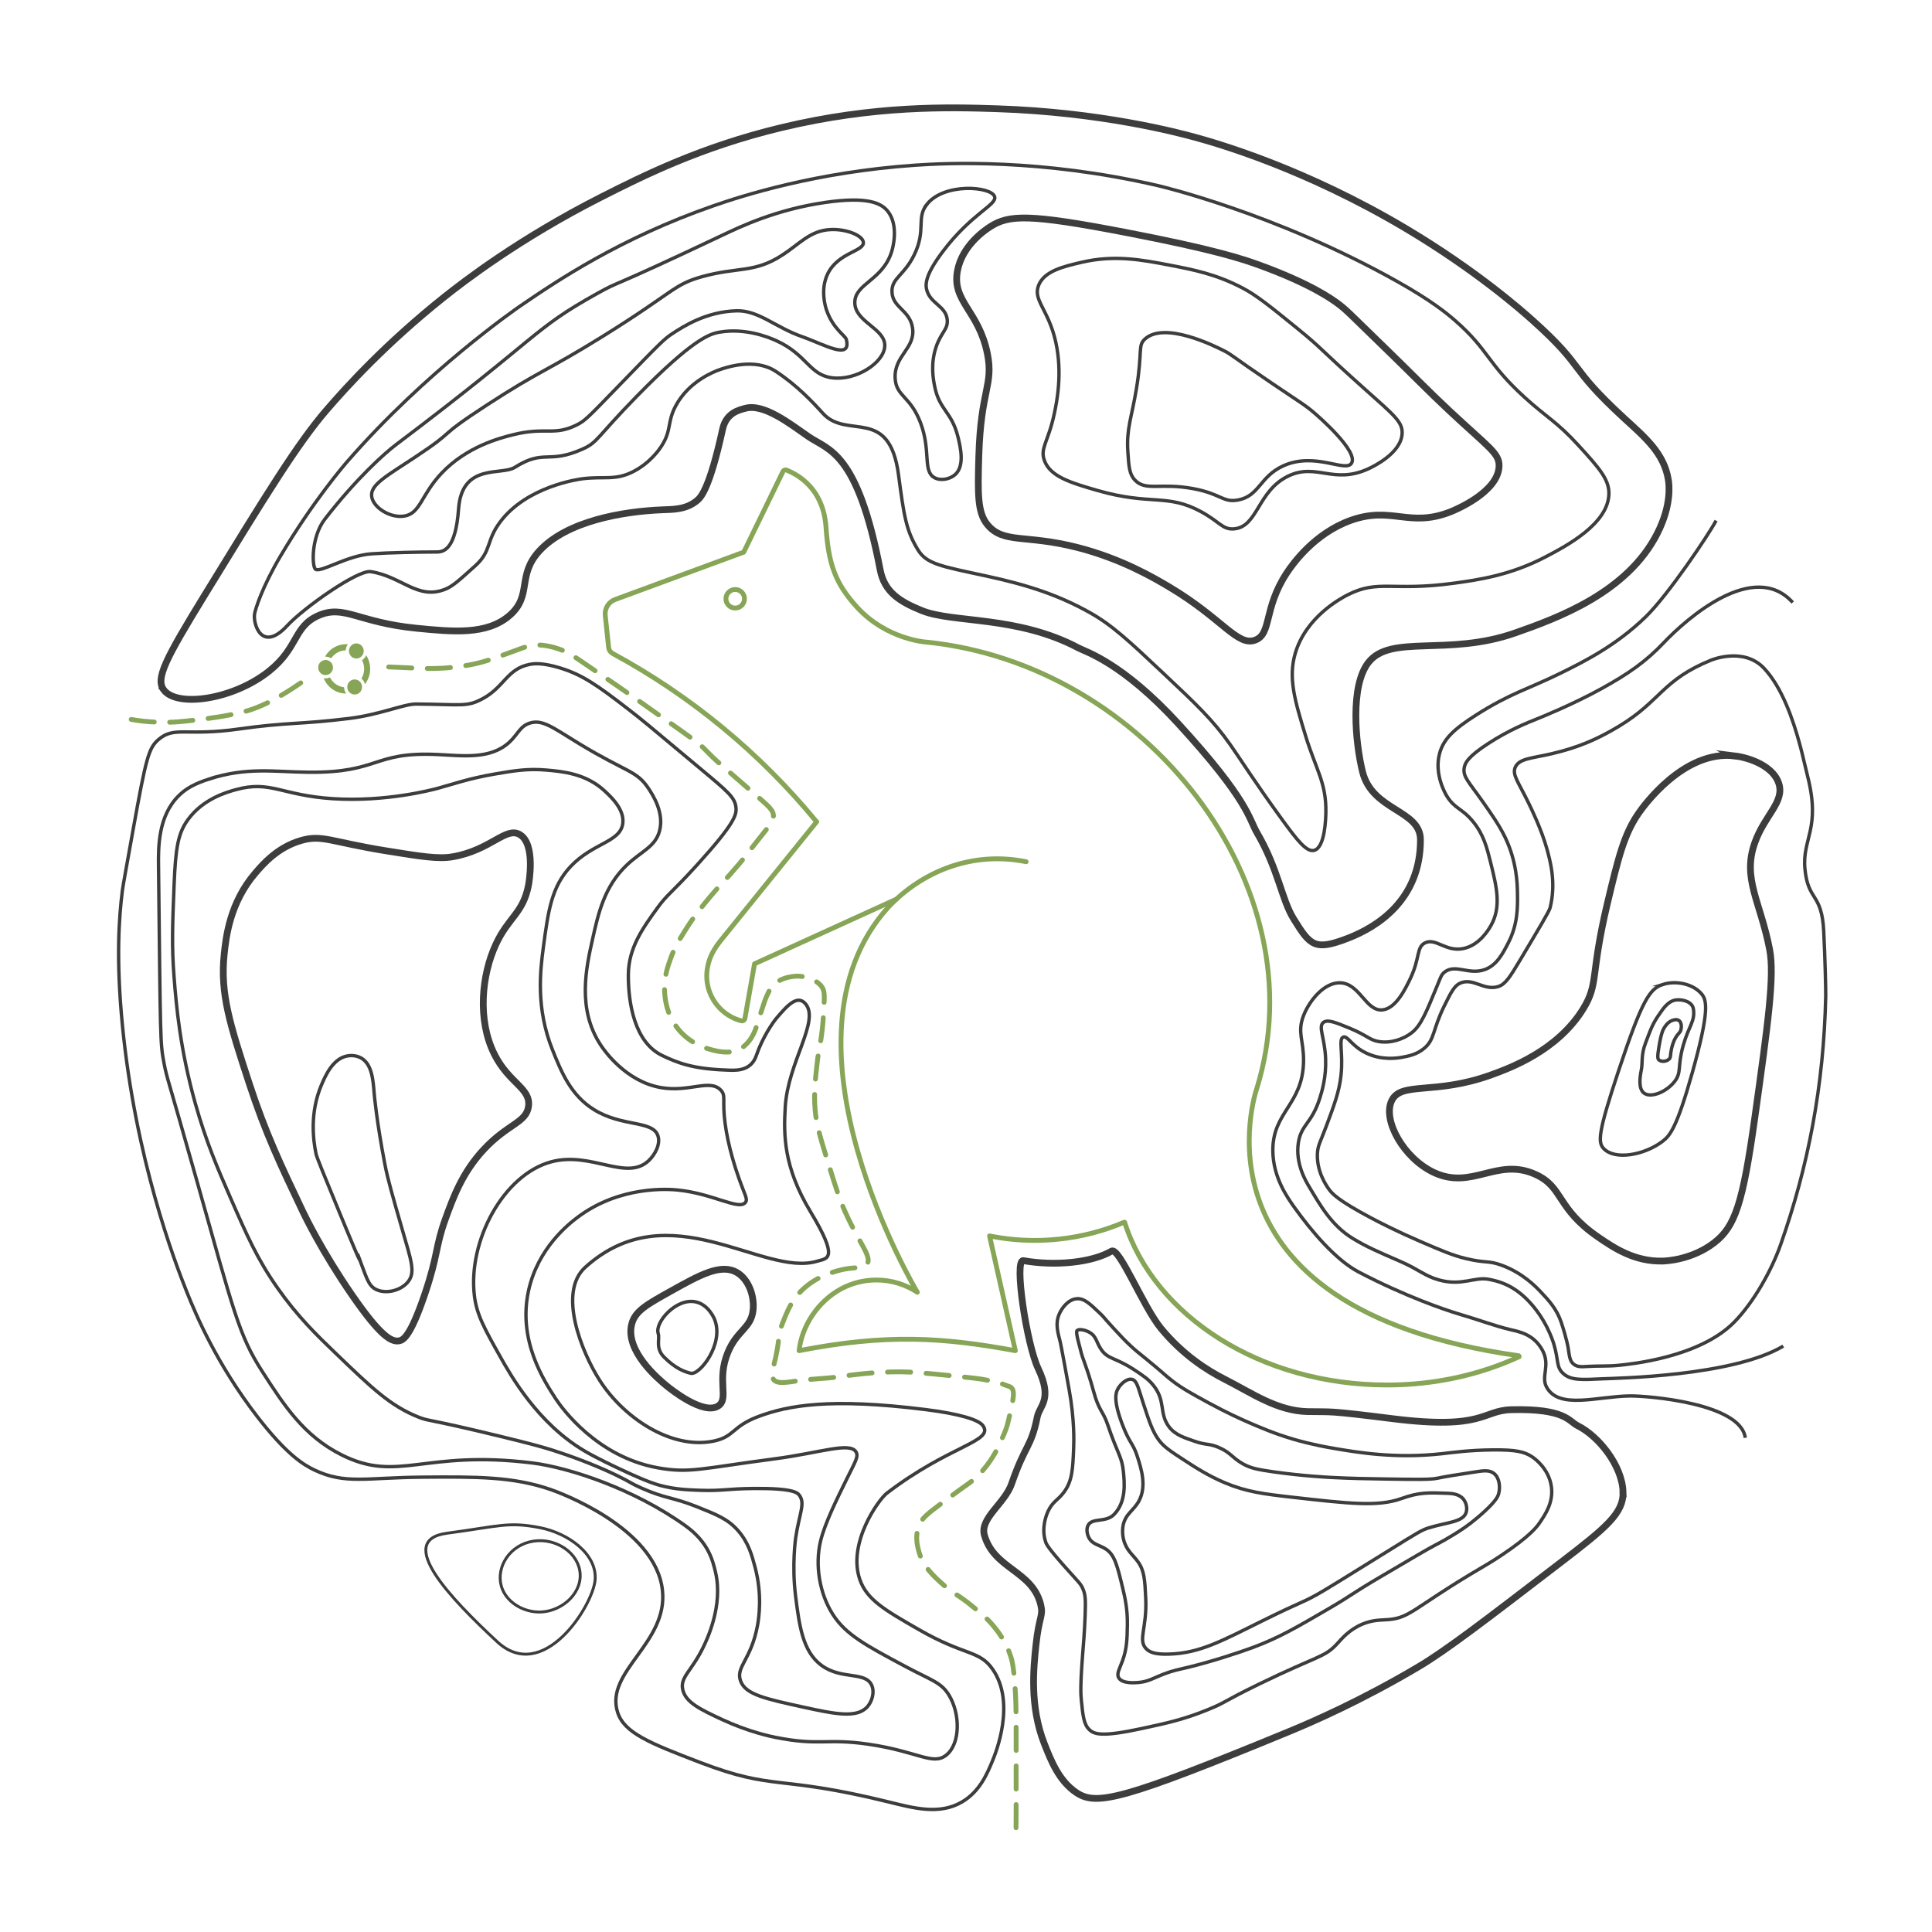 <svg id="artwork" version="1.1" viewBox="0 0 1e3 1e3" xmlns="http://www.w3.org/2000/svg">
  <defs>
    <style>.cls-1, .cls-2, .cls-3, .cls-4, .cls-5, .cls-6 {
        fill: none;
      }

      .cls-7 {
        fill: #87a556;
      }

      .cls-2 {
        stroke-width: 3.5px;
      }

      .cls-2, .cls-3, .cls-4 {
        stroke: #3d3d3d;
      }

      .cls-2, .cls-3, .cls-4, .cls-5 {
        stroke-miterlimit: 10;
      }

      .cls-3 {
        stroke-width: 1.75px;
      }

      .cls-4 {
        stroke-width: 1.5px;
      }

      .cls-5 {
        stroke-dasharray: 12 8 0 0 0 0;
      }

      .cls-5, .cls-6 {
        stroke: #87a556;
        stroke-linecap: round;
        stroke-width: 2.5px;
      }

      .cls-8 {
        fill: #171717;
      }

      .cls-6 {
        stroke-linejoin: round;
      }</style>
  </defs>
  <path class="cls-3" d="m888.25 269.47c-4.128 7.696-24.865 38.512-36.376 49.725-15.36 14.961-32.003 23.28-44.668 29.495-16.461 8.078-25.458 10.114-43.154 21.384-11.128 7.087-16.866 12.202-18.927 19.909-2.947 11.019 3.247 21.259 3.785 22.121 4.206 6.734 7.887 6.189 13.628 13.273 5.457 6.734 7.097 13.356 9.085 21.384 3.026 12.218 5.62 22.691 0 32.444-1.032 1.792-5.868 10.184-14.385 11.798-9.045 1.714-14.145-5.753-19.684-2.95-4.488 2.271-2.517 7.869-7.571 18.434-2.503 5.232-7.417 15.504-14.385 16.222-8.622.889-11.751-13.739-21.955-14.01-8.344-.222-15.946 9.302-18.927 16.959-3.42 8.784.147 12.781 0 23.596-.307 22.555-16.109 26.16-15.899 46.454.143 13.832 7.609 24.261 11.356 29.495 8.385 11.713 21.088 26.886 33.045 33.165 24.128 12.671 45.7 19.901 50.659 21.366 12.16 3.593 19.67 6.535 27.914 8.489 4.514 1.07 11.962 2.292 16.515 10.566 4.319 7.847-.785 13.546 2.132 19.04 6.336 11.932 26.221 4.934 43.108 4.706 8.994-.121 57.429 3.694 59.803 21.668"/>
  <path class="cls-3" d="m927.91 311.85c-20.121-22.382-54.938 8.365-66.673 20.732-9.489 10-18.461 16.203-32.318 23.854-14.81 8.177-31.388 14.865-33.493 15.709-4.624 1.853-14.12 5.531-25.266 12.8-10.138 6.611-11.982 9.894-12.339 12.8-.545 4.429 2.476 7.048 9.402 16.872 4.399 6.241 8.705 12.35 11.752 18.618 6.096 12.54 6.39 24.151 6.463 29.09.106 7.115.239 15.971-4.701 25.6-2.93 5.711-6.028 11.751-12.339 13.963-8.158 2.86-14.906-3.051-20.566 1.164-1.776 1.323-2.095 2.637-4.113 7.564-5.512 13.453-8.268 20.18-12.927 23.854-4.431 3.495-11.016 5.628-17.04 4.654-5.012-.81-5.993-3.181-15.277-6.982-7.227-2.958-11.368-4.653-13.515-2.909-2.771 2.252.731 7.845 1.175 18.618.399 9.677-1.934 17.148-2.938 20.363-4.191 13.425-9.694 13.668-11.164 23.272-1.651 10.785 3.845 19.903 5.876 23.272 5.277 8.754 11.209 19.563 22.414 26.342 7.026 4.251 12.715 6.713 24.091 11.636 10.214 4.42 12.881 7.687 20.476 9.783 11.951 3.299 18.359-1.86 25.89-.313 3.846.79 11.644 2.242 19.947 10.733 9.437 9.65 12.943 20.8 13.515 22.691 2.566 8.481 1.165 11.733 4.701 15.127 3.98 3.821 9.636 3.429 20.566 2.909 6.649-.316 67.285-1.222 93.514-16.942"/>
  <path class="cls-2" d="m389.81 678.01c-.988 9.592-8.277 10.362-13.094 22.053-5.91 14.345.719 23.727-4.824 27.566-7.652 5.301-25.347-9.074-26.877-10.337-3.805-3.142-22.015-18.179-17.918-32.391 1.849-6.417 7.895-9.791 19.986-16.54 15.096-8.427 26.151-14.597 34.458-9.648 6.194 3.69 8.976 12.439 8.27 19.296z"/>
  <path class="cls-3" d="m360.18 673.87c-10.159-2.268-21.306 10.609-19.511 16.267.986 3.107-1.599 7.616 3.073 12.318 6.09 6.13 10.943 7.667 13.812 8.352 4.587 1.096 17.458-15.324 12.274-27.978-.278-.678-3.2-7.52-9.648-8.959z"/>
  <path class="cls-4" d="m274.04 798.11c-11.715 2.966-17.876 14.918-13.996 24.474 3.026 7.452 11.63 12.149 19.994 11.784 11.523-.503 22.164-10.596 19.994-21.755-2.03-10.443-14.427-17.432-25.992-14.503z"/>
  <path class="cls-3" d="m179.75 546.55c-7.563 1.38-11.421 10.452-13.376 15.048-6.134 14.423-4.239 28.698-2.787 35.67.374 1.794 4.341 11.439 12.261 30.654 15.61 37.872 8.467 19.107 9.475 21.736 4.369 11.399 5.117 15.782 9.475 17.835 5.245 2.471 13.231.393 16.72-4.459 3.458-4.809 1.296-10.672-3.344-26.752-4.956-17.178-7.435-25.768-8.917-33.44-4.415-22.844-5.573-36.784-5.573-36.784-.543-6.538-1.008-15.109-6.688-18.392-3.052-1.764-6.355-1.277-7.245-1.115z"/>
  <path class="cls-2" d="m897.83 391.25c-26.26-3.163-47.176 26.066-49.623 29.583-7.58 10.895-10.564 22.998-16.223 46.76-8.895 37.35-4.439 41.334-12.406 54.395-13.349 21.883-38.176 30.893-47.715 34.355-29.257 10.617-46.629 3.224-51.532 13.36-4.874 10.076 6.234 29.908 21.949 37.217 19.783 9.201 32.616-8.074 52.486.954 14.671 6.666 10.574 17.4 32.446 32.446 8.228 5.66 18.891 12.784 33.4 12.406 1.53-.04 15.16-.572 26.72-9.543 10.729-8.326 14.73-20.083 20.994-64.892 6.832-48.865 10.247-73.297 7.634-86.841-4.818-24.973-14.307-36.702-7.634-55.349 5.079-14.195 15.423-20.937 12.406-30.537-2.78-8.845-14.771-13.335-22.903-14.314z"/>
  <path class="cls-3" d="m860.61 509.58c-6.72 2.175-10.668 8.011-22.903 44.852-10.538 31.73-10.737 36.819-7.634 40.08 5.86 6.159 21.182 3.367 30.537-3.817 3.811-2.926 7.328-7.117 15.269-35.309 9.205-32.681 7.518-37.84 4.771-41.035-4.483-5.216-13.297-6.954-20.04-4.771z"/>
  <path class="cls-3" d="m380.95 418.18c-.457-5.326-3.857-8.138-18.573-20.431-28.799-24.057-29.288-24.572-37.147-30.646-16.266-12.571-23.852-17.844-35.289-21.359-9.169-2.819-13.584-2.286-15.787-1.857-11.651 2.266-13.143 11.665-24.145 17.645-8.446 4.59-10.584 3.037-34.71 2.879-6.159-.04-18.693 5.5-34.59 7.461-25.665 3.165-31.895 1.889-56.999 5.448-27.64 3.918-33.484-1.685-41.79 5.572-4.97 4.342-6.321 9.356-13.001 46.434-3.534 19.617-5.302 29.425-5.572 31.575-1.776 14.12-3.323 35.585 0 69.65 6.78 69.507 27.119 122.62 33.432 138.37 4.645 11.589 15.315 36.921 36.218 64.078 15.381 19.983 24.204 25.234 29.717 27.86 15.956 7.601 26.707 3.943 55.72 3.715 28.128-.222 47.125-.371 66.864 6.501 3.35 1.166 54.011 19.443 57.578 52.006 3.002 27.414-29.896 41.933-23.217 63.15 3.378 10.731 16.538 15.968 42.719 26.003 38.956 14.931 39.562 6.178 97.51 20.431 13.016 3.201 26.314 6.921 38.076 0 9.234-5.434 13.098-14.824 15.787-21.359 1.435-3.486 12.285-29.853 0-47.362-6.972-9.937-14.165-6.715-38.075-20.431-17.676-10.139-27.063-15.523-30.646-26.003-6.478-18.943 9.902-41.491 13.93-44.576 32.506-24.902 55.45-26.722 49.883-34.921-2.155-3.174-12.214-6.222-29.901-8.434-49.69-6.215-71.127-1.996-85.918 3.422-14.518 5.318-12.644 10.817-24.145 13.001-21.776 4.137-46.145-12.225-58.506-31.575-9.419-14.744-21.77-45.595-7.429-58.506 43.653-39.301 91.832 5.332 120.01-3.123 5.186-1.556 11.628-.637-3.477-25.677-14.007-23.219-13.887-39.941-13.031-54.187 1.389-23.142 17.918-44.312 10.568-53.263-4.241-5.165-9.577.843-14.997 7.207-2.13 2.5-7.459 10.345-10.557 19.485-2.95 8.704-11.644 7.628-15.702 7.484-17.24-.616-24.978-3.688-32.943-7.484-14.469-6.894-17.657-27.304-17.584-41.814.07-13.857 7.397-24.015 14.859-34.361 5.548-7.691 7.04-7.389 21.359-23.217 18.799-20.779 19.805-25.255 19.502-28.789z"/>
  <path class="cls-3" d="m108.19 403.24c19.715-6.378 33.72-3.696 51.582-3.533 37.007.337 32.924-10.668 66.42-9.186 12.908.571 27.518 2.825 37.45-6.359 4.485-4.147 5.466-8.27 10.599-9.893 6.609-2.089 12.105 2.497 25.438 10.599 24.737 15.033 29.778 13.806 36.037 23.318 2.12 3.223 8.182 12.436 5.653 21.905-2.221 8.314-9.355 10.418-16.958 17.665-11.588 11.046-14.699 24.924-17.665 38.156-3.341 14.904-8.166 36.434 4.24 55.115 1.718 2.587 12.789 18.705 31.09 21.905 14.748 2.578 25.453-4.761 31.09 1.413 2.67 2.924.548 4.877 2.12 16.958 1.627 12.505 5.718 24.398 7.066 28.264 3.16 9.062 4.778 10.983 3.533 12.719-3.215 4.483-16.724-4.527-35.33-6.359-3.871-.381-29.468-2.518-51.582 14.132-4.509 3.395-20.648 15.926-25.438 38.156-5.525 25.645 7.916 46.279 14.132 55.821 3.308 5.077 21.459 30.056 52.812 35.696 16.344 2.94 22.257.386 60.244-4.606 24.041-3.159 39.309-8.969 42.396-3.533 1.351 2.38-.517 5.147-4.946 14.132-4.964 10.071-11.236 22.794-13.425 31.797-3.017 12.406-.611 27.32 6.359 38.156 6.711 10.432 16.957 15.905 37.45 26.851 13.551 7.238 18.548 8.194 22.611 14.839 5.935 9.706 5.99 25.197-1.413 31.09-6.944 5.527-14.733-1.939-40.276-5.653-21.982-3.196-25.105 1.041-48.049-3.533-2.465-.491-13.893-2.843-27.557-9.186-11.52-5.347-19.032-8.955-20.491-15.545-1.443-6.519 4.494-9.371 10.599-21.905 1.761-3.615 10.46-21.473 6.359-38.863-1.405-5.959-3.587-15.433-15.545-24.024-26.768-19.232-60.623-30.198-79.139-32.504-56.477-7.032-69.445 10.602-98.924-4.239-19.551-9.844-29.69-25.578-40.983-43.103-12.187-18.912-14.769-31.064-33.917-98.924-15.623-55.367-15.337-52.36-16.958-60.768-2.013-10.438-1.801-11.696-2.826-101.75-.112-9.866-.3-26.081 10.599-36.743 3.762-3.68 8.253-6.12 15.545-8.479z"/>
  <path class="cls-4" d="m279.58 790.74c14.481 2.855 29.511 13.564 28.457 26.946s-26.876 54.254-50.766 32.01c-23.89-22.244-53.053-52.469-26.001-56.086 27.052-3.617 31.798-6.126 48.31-2.871z"/>
  <path class="cls-3" d="m323.03 761.37c12.263 5.721 16.84 7.001 18.76 7.504 7.661 2.005 13.637 2.253 20.636 2.501 11.475.408 13.783-.83 28.139-.938 19.726-.148 22.142 2.137 23.137 3.439 3.261 4.269.008 9.433-1.876 22.199 0 0-2.068 14.015 0 30.328 1.887 14.884 3.612 28.482 13.444 35.643 10.347 7.535 22.753 2.901 25.951 10.318 1.554 3.603.148 8.227-2.189 10.943-5.366 6.237-16.889 3.868-33.142.313-19.925-4.358-29.887-6.537-32.517-13.444-2.832-7.44 5.486-10.89 8.755-29.077.631-3.513 2.497-15.49-1.251-29.703-1.676-6.357-3.455-13.102-9.067-19.385-5.151-5.767-10.709-7.984-21.261-12.194-12.461-4.971-15.929-4.012-28.535-9.598-5.966-2.643-5.032-2.788-12.982-6.649-2.566-1.246-14.526-6.992-32.138-12.665-5.231-1.685-10.653-3.264-28.582-7.617-38.774-9.414-35.849-7.474-41.744-9.822-14.522-5.784-24.005-14.906-42.971-33.149-9.549-9.186-19.412-18.673-29.875-33.559-10.581-15.054-15.935-27.317-24.555-47.064-6.3-14.432-12.413-28.435-18.007-48.292-8.029-28.5-9.918-51.056-11.05-65.48-1.271-16.195-.847-26.757 0-47.882.777-19.358 2.029-26.784 7.222-33.874 7.812-10.667 19.803-14.102 24.927-15.495 17.768-4.832 23.351 2.971 49.854 4.716 27.482 1.81 51.652-4.593 54.57-5.39 8.086-2.206 15.768-5.029 29.643-7.411 9.722-1.669 16.826-2.838 26.275-2.021 8.47.732 20.629 1.783 30.317 10.779 3.439 3.194 10.355 9.616 9.432 16.843-1.245 9.751-15.36 9.99-26.948 22.232-9.982 10.545-11.673 23.218-14.148 41.77-1.641 12.303-3.973 31.551 4.716 53.223 4.562 11.379 9.423 23.503 21.559 30.991 14.675 9.054 30.299 5.35 33.012 13.474 1.44 4.314-1.506 9.728-4.716 12.8-11.515 11.022-29.75-4.903-50.528.674-24.654 6.617-43.215 40.908-39.749 69.392 1.194 9.812 5.287 17.096 13.474 31.664 5.3 9.431 19.202 34.169 43.314 48.48 6.534 3.878 16.069 8.326 20.695 10.484z"/>
  <path class="cls-2" d="m84.715 357.03c-4.277-5.823.929-15.895 21.248-49.034 31.958-52.122 47.936-78.184 62.927-95.616 10.525-12.24 31.147-34.869 61.292-58.84 9.65-7.673 38.486-29.965 80.906-51.485 22.051-11.187 51.564-25.934 93.164-35.958 48.379-11.658 87.005-10.64 111.96-9.807 53.513 1.786 92.953 12.201 102.15 14.71 11.014 3.003 56.755 15.961 109.51 47.399 36.391 21.687 59.95 42.532 65.378 47.399 28.193 25.278 17.51 23.179 47.399 50.668 10.676 9.819 20.622 17.981 22.882 31.872.356 2.186 1.877 12.849-5.721 27.786-15.575 30.619-51.427 43.719-73.55 51.485-35.034 12.299-64.492.432-76.047 15.386-9.36 12.114-6.745 41.027-3.005 56.35 4.989 20.439 30.001 19.709 30.018 35.321.035 31.121-22.346 45.093-37.532 50.959-17.156 6.627-19.486 3.987-28.224-10.219-6.132-9.968-7.84-25.552-18.818-44.324-4.239-7.249-4.241-16.651-40.706-56.431-29.081-31.725-48-37.284-51.659-39.233-31.56-16.812-65.008-12.868-81.016-19.327-11.569-4.668-19.479-9.613-21.69-21.11-11.869-61.72-26.865-61.881-37.134-69.011-9.755-6.774-23.119-17.224-32.652-14.636-3.112.845-9.895 2.217-11.784 10.855-6.686 30.58-11.179 35.145-13.076 36.775-5.666 4.872-12.738 4.694-17.979 4.903-20.79.832-49.497 5.829-63.744 21.248-11.893 12.871-3.491 23.157-15.527 33.506-11.789 10.137-29.311 8.406-48.216 6.538-30.163-2.98-37.379-12.386-50.668-6.538-12.939 5.694-10.198 16.414-25.334 28.603-18.552 14.94-47.893 19.148-54.754 9.807z"/>
  <path class="cls-3" d="m723.08 145.61c17.603 9.876 25.677 16.463 30.053 20.286 17.619 15.394 16.381 21.908 36.064 39.821 11.457 10.427 16.553 12.475 27.799 24.794 10.532 11.536 15.797 17.454 15.778 24.794-.041 15.827-22.276 27.431-33.059 33.059-17.994 9.391-34.45 11.771-47.334 13.524-31.934 4.344-38.782-2.143-54.847 6.011-3.673 1.864-21.464 11.414-27.048 30.053-3.869 12.916-.251 24.772 5.259 42.826 5.347 17.519 10.832 24.359 10.519 39.821-.054 2.663-.365 18.011-6.011 19.535-3.914 1.056-8.679-4.995-16.529-15.778-14.468-19.873-21.597-31.344-27.048-39.069-8.995-12.748-17.517-20.771-34.561-36.815-17.742-16.702-26.614-25.053-38.318-31.556-15.502-8.613-30.919-13.95-53.345-18.783-23.4-5.043-30.796-6.166-35.313-13.524-6.131-9.987-7.26-17.594-10.06-38.798-4.748-35.947-26.621-17.973-39.169-31.877-5.133-5.688-13.529-14.658-24.402-21.738-11.036-7.186-25.893-1.952-29.302-.751-2.116.746-15.665 5.735-22.54 18.783-4.521 8.58-1.85 12.473-7.513 21.037-.87 1.316-5.615 8.305-14.275 12.773-9.406 4.852-14.958 2.36-26.297 3.757-2.043.252-29.052 3.925-42.826 22.54-7.247 9.793-4.298 14.895-12.773 22.54-8.866 7.999-11.785 10.629-15.652 12.154-14.253 5.621-22.421-6.704-38.444-9.148-6.659-1.016-34.634 18.66-43.218 27.96-13.131 14.228-17.818-.857-16.889-6.171.368-2.108 3.711-13.486 13.524-30.053 16.628-28.073 33.06-47.113 34.561-48.836 40.579-46.569 86.906-78.679 89.408-80.393 19.092-13.075 51.636-35.031 99.927-51.842 14.93-5.197 53.158-17.49 104.44-21.037 16.042-1.11 64.656-3.529 125.47 10.519 0 0 60.492 13.973 123.97 49.588z"/>
  <path class="cls-2" d="m719.85 183c10.107 9.812 19.954 19.895 30.248 29.51 20.67 19.307 26.016 22.104 25.821 28.772-.397 13.575-23.16 22.848-25.084 23.608-21.441 8.476-30.486-3.147-51.643 4.426-18.86 6.751-30.107 22.587-33.199 27.297-12.058 18.366-7.719 31.449-16.231 34.675-9.235 3.499-16.891-10.935-44.265-27.297-8.033-4.802-25.108-14.847-47.954-20.657-26.968-6.858-38.172-1.76-46.479-11.804-5.161-6.241-4.987-16.049-4.427-35.412 1.002-34.654 7.732-36.685 4.427-53.118-4.464-22.194-18.441-26.953-15.493-42.79 2.405-12.919 13.767-20.827 16.968-22.87 9.723-6.208 19.957-6.711 70.087 2.951 45.612 8.791 60.291 13.671 69.349 16.968 26.475 9.639 37.497 17.623 40.577 19.919 4.447 3.316 5.182 4.353 27.297 25.821z"/>
  <path class="cls-3" d="m559.75 135.78c-9.269 2.167-19.15 4.478-22.133 11.804-3.178 7.806 5.074 12.464 8.853 29.51 3.613 16.295.394 31.532-.738 36.888-3.123 14.78-7.503 17.904-5.164 24.346 3.019 8.313 13.342 11.453 27.297 15.493 27.792 8.045 36.136 1.406 53.856 11.066 9.605 5.236 11.082 9.329 16.968 8.853 12.374-1 12.152-19.596 28.035-27.297 14.567-7.063 23.326 4.423 41.314-3.689 2.299-1.037 17.243-8.027 17.706-18.444.26-5.853-4.2-9.429-18.444-22.133-26.105-23.281-22.052-21.015-36.15-32.461-13.832-11.23-20.748-16.845-28.035-20.657-13.746-7.191-25.347-9.432-37.626-11.804-14.919-2.882-28.848-5.426-45.741-1.476z"/>
  <path class="cls-3" d="m633.2 181.38c-4.422-2.217-30.33-15.207-40.577-5.902-3.822 3.471-1.156 6.132-4.427 25.821-2.491 14.998-5.205 20.474-4.427 32.461.505 7.78.757 11.67 3.689 14.755 5.612 5.906 13.189 1.216 30.248 4.427 14.399 2.71 15.228 7.223 22.87 5.902 11.293-1.952 11.343-12.129 23.608-17.706 16.559-7.53 32.445 3.754 35.412-1.476 3.443-6.069-16.618-23.607-19.182-25.821-4.829-4.171-6.635-4.992-22.133-15.493-21.782-14.759-20.414-14.627-25.084-16.968z"/>
  <path class="cls-3" d="m168.15 268.7c16.213-20.919 30.811-34 36.743-38.478 76.115-57.448 70.282-59.4 104.02-78.202 13.182-7.345 2.944-.847 64.923-30.248 9.674-4.589 27.906-13.278 53.118-16.968 22.419-3.281 29.245.48 32.461 4.427 6.012 7.377 2.611 19.324 2.213 20.657-4.544 15.214-19.049 16.771-19.182 26.559-.141 10.381 16.107 13.503 15.493 22.871-.563 8.584-14.986 17.843-27.297 16.231-11.803-1.546-12.923-11.939-28.773-19.182-3.954-1.807-16.169-6.774-29.51-4.426-5.011.882-13.623 3.401-42.79 33.199-20.962 21.415-20.079 23.757-28.035 27.297-18.083 8.046-19.692-.247-35.129 9.495-6.809 4.298-27.356-2.449-29.056 21.491-1.493 21.026-7.75 22.285-11.256 22.286-9.312.002-25.155.334-33.777.945-12.763.904-25.677 9.567-28.896 8.063-2.017-.942-2.507-16.685 4.724-26.015z"/>
  <path class="cls-3" d="m404.83 132.1c-14.533 9.367-22.829 5.946-41.314 11.066-15.11 4.185-14.266 7.773-51.643 30.986-29.275 18.181-31.866 17.269-59.758 35.412-27.842 18.111-14.207 11.831-37.626 27.297-14.377 9.495-22.729 13.984-22.133 19.919.586 5.828 9.652 11.572 16.968 10.329 8.322-1.414 8.583-10.881 19.182-22.133 13.129-13.939 30.542-18.322 36.888-19.919 17.197-4.329 21.18.83 33.199-5.164 4.154-2.072 5.671-3.682 21.395-19.919 22.151-22.875 23.903-24.599 28.035-27.297 5.646-3.688 17.423-11.379 33.199-11.804 11.406-.307 20.041 8.503 33.845 13.346 11.422 4.007 25.825 12.598 22.963 1.409-.48-1.878-7.125-5.694-10.329-15.493-.453-1.385-3.237-10.319.738-18.444 5.394-11.025 18.844-11.587 18.444-16.231-.313-3.636-8.884-7.03-16.968-6.64-10.66.514-15.942 7.387-25.084 13.28z"/>
  <path class="cls-3" d="m479.67 105.88c-5.54 7.124-.149 13.193-6.539 26.155-5.266 10.681-11.511 11.803-11.443 18.799.082 8.43 9.177 9.477 10.626 18.799 1.668 10.736-9.616 14.363-8.991 26.155.5 9.428 7.819 9.108 13.077 22.886 5.659 14.826 1.016 25.233 7.356 28.607 3.358 1.787 8.045.668 10.625-1.635 4.994-4.457 2.771-13.948 1.635-18.799-3.274-13.976-9.774-14.275-12.26-26.972-.664-3.39-2.253-11.506.817-20.434 2.578-7.496 6.173-8.973 5.721-13.895-.662-7.208-8.765-8.285-10.626-15.53-.771-3.001-.667-7.825 8.174-19.616 14.957-19.949 28.329-24.373 26.972-28.607-1.724-5.383-26.252-7.351-35.146 4.087z"/>
  <path class="cls-2" d="m234.37 443.45c-7.433 1.313-16.483-.149-34.584-3.074-28.704-4.638-33.036-8.452-43.806-5.38-12.33 3.517-19.853 12.281-23.824 16.908-13.139 15.306-15.172 32.831-16.139 42.269-2.063 20.129 2.951 35.981 13.065 66.862 8.329 25.433 16.265 42.12 27.667 66.094.933 1.961 9.91 20.632 25.362 43.038 15.129 21.939 20.689 24.581 24.593 23.824 1.944-.377 5.647-2.016 13.065-23.824 7.105-20.889 5.469-24.56 10.759-39.195 3.976-11 8.701-24.07 19.982-36.121 12.44-13.29 22.007-13.751 23.056-22.287 1.157-9.414-10.114-11.796-17.676-26.899-8.87-17.715-6.62-40.917.769-56.871 6.562-14.17 14.131-16.046 16.908-30.741.175-.925 3.84-21.334-4.611-26.13-7.234-4.106-14.86 8.044-34.584 11.528z"/>
  <path class="cls-3" d="m859.33 524.27c-4.18 5.8-5.001 8.841-7.58 15.545-2.456 6.388-1.398 10.075-2.237 14.165-.75 3.653-1.558 9.62 1.474 11.84 3.64 2.665 11.641-.715 15.762-6.005 3.808-4.888 1.322-7.579 4.504-18.764 2.889-10.158 6.204-12.383 5.254-18.764-.548-3.68-5.11-4.988-8.589-4.759-4.476.295-7.268 4.911-8.588 6.742z"/>
  <path class="cls-3" d="m578.53 719.02c-1.015 1.886-2.348 5.795 2.359 18.196 3.84 10.117 5.499 9.55 7.75 16.511 2.022 6.254 4.943 15.29 1.011 22.913-2.802 5.433-7.395 6.871-8.424 13.478-.096.619-.487 3.372.337 6.739 1.365 5.581 4.857 7.907 7.413 11.457 3.355 4.658 3.585 9.395 4.044 18.87.741 15.305-3.998 21.36 0 25.946 1.972 2.263 5.272 3.251 12.131 3.033 16.004-.508 27.18-6.814 48.185-17.185 22.389-11.055 19.317-8.643 28.641-13.815 3.97-2.202 14.606-8.799 35.718-21.902 16.829-10.446 18.138-11.294 21.902-12.467 9.09-2.835 17.428-2.87 19.207-7.75.844-2.316.127-5.24-1.348-7.076-2.148-2.674-5.839-2.946-8.087-3.033-9.907-.381-14.861-.571-23.924 2.696-12.111 4.365-26.943 2.685-56.609-.674-14.61-1.655-23.513-2.732-34.707-7.413-8.654-3.619-15.469-8.05-21.228-11.794-6.997-4.549-10.549-6.896-13.141-10.446-3.274-4.482-4.899-9.455-8.087-19.207-2.591-7.926-3.177-11.525-5.728-12.13-2.601-.618-5.879 2.201-7.413 5.054z"/>
  <path class="cls-3" d="m559.11 698.07c1.354 6.094 3.108 8.167 6.997 22.346 2.757 10.054 4.805 9.797 7.218 16.972 5.207 15.479 7.383 16.408 8.163 24.489.564 5.843 1.497 15.512-4.898 22.04-4.27 4.359-11.442 1.46-13.469 5.714-1.24 2.602.167 5.626.408 6.122 1.809 3.717 5.535 3.823 8.979 6.122 4.469 2.983 5.836 8.655 8.571 19.999 1.136 4.713 2.589 10.921 2.449 19.183-.12 7.067-.205 12.095-2.449 18.367-1.568 4.384-3.282 6.835-2.041 8.979 1.813 3.133 8.197 2.613 10.204 2.449 5.165-.421 7.635-2.262 13.469-4.49 4.825-1.842 7.078-2.088 13.469-3.673 11.696-2.902 24.792-7.201 31.836-9.796 13.634-5.022 22.777-10.358 39.999-20.408 12.195-7.117 10.496-6.883 26.53-16.326 16.285-9.591 24.427-14.387 28.163-16.326 1.939-1.006 7.883-4.066 15.101-8.979.621-.423 5.218-3.579 10.612-8.571 6.141-5.684 6.989-7.894 7.347-9.387.761-3.174.445-7.858-2.449-10.204-2.364-1.916-5.474-1.483-9.796-.816-10.446 1.611-15.668 2.417-19.591 3.265-3.4.736-10.884.636-25.714.408-11.629-.179-18.66-.287-28.979-.816-3.272-.168-15.029-.797-29.795-2.857-9.056-1.263-12.304-2.097-15.918-4.082-5.707-3.134-6.375-5.871-12.653-8.571-5.233-2.251-6.444-1.069-12.653-3.265-4.537-1.605-9.8-3.055-13.061-7.347-5.516-7.26-1.437-13.643-8.571-22.04-2.356-2.773-4.776-4.483-9.796-7.755-9.621-6.271-13.156-5.141-16.734-10.204-2.673-3.783-2.43-6.863-6.122-8.979-2.439-1.398-5.81-1.925-6.53-.816-.693 1.066 1.407 7.921 1.702 9.252z"/>
  <path class="cls-2" d="m840.08 772.28c.351 10.889-8.915 18.538-31.63 35.971-39.966 30.673-59.948 46.01-74.423 54.577-29.46 17.437-54.316 28.271-66.981 33.49-85.397 35.192-99.432 38.484-109.77 31.63-9.134-6.053-13.271-16.585-16.745-25.428-7.636-19.437-5.556-39.269-4.341-50.856 1.607-15.329 3.938-15.095 2.481-21.087-4.292-17.644-24.184-18.362-29.149-35.971-2.463-8.735 10.573-16.407 14.091-26.61 7.014-20.339 10.082-18.669 13.254-34.527 1.217-6.087 8.167-8.925.462-25.163-5.905-12.445-12.634-56.688-7.635-55.8 16.335 2.904 35.482 1.033 45.646-4.93 3.975-2.332 16.398 28.839 25.559 39.977 11.141 13.544 23.678 21.62 32.981 26.33 14.032 7.104 27.091 16.477 43.108 16.765 13.018.234 9.247-.666 43.816 3.661 47.549 5.952 46.247-4.289 61.524-4.655 27.992-.671 29.655 6.016 34.264 8.29 10.61 5.233 23.045 20.389 23.494 34.337z"/>
  <path class="cls-3" d="m557.37 672.22c3.722-.279 6.597 2.451 11.963 7.545 2.253 2.14 1.75 2.005 7.156 7.872 3.483 3.781 5.862 6.352 9.065 9.303 2.462 2.269 3.816 3.293 7.395 6.202 8.859 7.202 9.504 8.197 13.359 11.212 5.411 4.231 10.127 6.797 19.561 11.927 9.258 5.035 16.789 8.405 20.515 10.019 6.275 2.719 13.343 5.754 22.9 8.588 2.482.736 9.957 2.889 20.992 4.771 12.25 2.089 31.976 5.454 55.943 2.788 5.589-.622 14.007-1.86 26.412-1.981 11.882-.116 16.398.902 20.47 3.632.958.642 8.651 5.979 9.905 15.517 1.071 8.151-3.215 14.378-6.273 18.819-1.279 1.857-4.832 6.689-19.479 16.508-5.991 4.016-8.3 5.154-16.178 9.905-29.204 17.612-31.524 22.506-42.26 23.441-4.06.354-8.02.027-13.536 2.311-6.99 2.894-10.803 7.629-13.206 10.235-6.629 7.19-9.625 5.884-40.279 20.8-19.39 9.435-16.904 9.331-26.412 13.206-12.73 5.188-21.197 7.008-34.666 9.905-19.969 4.294-24.174 3.018-26.743.66-3.001-2.755-3.431-7.009-4.292-15.517-.277-2.742-.573-7.118.66-23.111.453-5.867.988-11.708 1.321-20.47.316-8.328.122-10.718-.99-13.536-1.223-3.097-2.418-3.831-9.575-11.886-8.764-9.864-9.487-11.594-9.905-12.876-2.434-7.47.682-14.486 1.321-15.847 2.397-5.11 5.064-5.56 8.254-9.905 4.191-5.708 4.508-11.636 4.952-22.781.145-3.65.426-14.811-2.311-30.044-4.026-22.405-4.622-24.761-4.622-24.762-1.28-5.059-2.598-9.398-.66-14.197 1.402-3.473 4.805-7.92 9.244-8.254z"/>
  <path class="cls-3" d="m837.81 706.69c-5.405.562-10.869.225-16.291.582-2.642.174-5.059.375-6.982-1.164-2.183-1.747-2.21-4.519-2.909-8.727-1e-5-5e-5-.747-4.5-3.491-12.8-2.332-7.057-6.56-11.55-10.473-15.709-2.828-3.006-9.546-9.992-20.363-13.963-7.216-2.649-8.053-.945-18.618-3.491-6.716-1.618-12.326-4.01-23.272-8.727-12.117-5.222-20.755-9.651-25.6-12.218-17.517-9.28-20.428-12.735-22.109-15.127-1.392-1.981-6.143-8.939-5.818-18.036.158-4.426 1.391-5.808 4.654-14.545 4.118-11.024 6.664-17.839 7.564-26.181 1.241-11.508-1.423-18.746 1.164-19.782 2.226-.891 4.192 4.475 11.636 8.145 8.252 4.069 16.46 2.713 18.618 2.327 3.342-.598 7.727-1.382 11.636-4.654 5.547-4.643 4.148-9.281 10.473-22.109 3.377-6.849 5.127-10.301 8.145-11.636 6.798-3.008 12.262 4.143 19.782 1.745 3.702-1.181 6.203-5.264 11.054-13.382 10.168-17.015 15.261-25.559 15.709-27.345 3.253-12.965.058-24.389-1.745-30.836-2.736-9.784-8.071-20.731-9.309-23.272-5.44-11.165-8.632-14.742-6.982-18.618 1.947-4.573 8.542-4.648 18.618-6.982 14.265-3.304 24.41-7.806 35.49-14.545 21.239-12.917 22.048-23.705 47.238-33.943 0 0 16.777-7.03 27.356 4.126 9.326 9.835 15.041 26.395 18.732 40.026 1.414 5.223 2.529 10.538 3.871 15.817 7.014 27.581-2.906 32.259-1.351 48.154 1.658 16.944 8.712 12.02 9.722 32.217.678 13.565 1.102 30.277 1.03 33.585-1.022 46.598-9.111 88.219-23.349 128.64-4.671 13.264-13.933 29.831-24.056 40.114-18.177 18.464-54.632 21.775-59.774 22.31z"/>
  <path class="cls-3" d="m865.34 528.26c-.757.294-2.29 1.056-3.929 3.702-.681 1.099-1.58 2.846-2.72 9.67-.927 5.551-.667 6.402-.076 6.95 1.275 1.181 4.051.913 5.364-.453.951-.99.458-1.853 1.133-4.986.273-1.265.787-3.649 2.191-6.044 1.439-2.454 2.387-2.489 2.795-4.306.308-1.369.29-3.665-1.133-4.608-1.268-.84-2.993-.17-3.626.076z"/>
  <path class="cls-5" d="m201.17 345.2c.63.048 10.085.43 10.764.474 10.427.673 17.044.213 19.625 0 7.063-.583 12.295-1.657 13.738-1.962 6.195-1.311 11.563-3.365 20.279-6.542 6.183-2.254 7.793-3.022 11.121-3.271 1.114-.083 5.66-.35 12.429 1.962 4.949 1.691 7.572 3.56 17.663 10.467 12.147 8.315 7.957 5.34 14.392 9.813 7.987 5.552 9.058 6.393 17.663 12.429q16.087 11.286 20.279 14.392c6.623 4.907 5.03 5.018 15.046 13.738 12.852 11.188 15.046 13.083 15.046 13.084 8.953 7.735 10.973 9.415 11.121 12.429.124 2.52-1.157 4.005-7.85 12.429-9.679 12.183-7.246 9.389-9.813 12.429-8.243 9.764-8.896 9.632-15.046 17.009-4.032 4.836-8.379 10.091-13.084 17.663-3.14 5.054-5.28 8.498-7.196 13.738-1.749 4.783-3.987 10.902-3.271 18.971.288 3.249 1.041 10.601 6.542 17.663 5.406 6.94 12.264 9.575 15.046 10.467 3.367 1.079 13.061 4.186 18.971-.654 2.065-1.691 5.064-4.548 7.149-11.247 3.903-12.547 4.415-14.044 6.41-17.912 3.705-7.183 12.966-7.467 14.318-7.516 2.772-.1 8.553.951 12.041 4.52 2.853 2.919 2.099 6.283 1.737 14.378-.547 12.236-2.763 21.076-3.058 23.665-1.258 11.013-2.067 18.094-1.308 26.821.685 7.888 2.856 14.853 7.196 28.784 3.558 11.419 5.337 17.129 8.504 24.205 7.329 16.373 13.859 22.729 11.121 26.821-1.886 2.818-5.548.648-15.046 3.271-3.181.879-11.394 3.242-18.317 9.813-5.651 5.363-7.906 11.122-10.467 17.663-3.103 7.925-.427 5.719-4.579 22.242-.631 2.512-1.274 4.876 0 6.542 1.948 2.546 6.914 1.548 13.084.654 6.721-.973 13.555-1.012 20.279-1.962 6.632-.938 18.748-2.651 32.055-2.617 6.487.017 13.047.665 26.167 1.963 20.796 2.056 16.802 2.222 20.934 2.617 2.892.276 6.857 2.163 9.483 2.997 3.685 1.169 2.021 6.733.413 14.259-1.609 7.528-2.3 8.651-5.316 15.454-1.38 3.113-4.677 9.762-11.121 16.354-3.353 3.43-3.919 3.122-18.971 14.392-7.902 5.916-10.324 7.932-11.775 11.775-2.079 5.508-.643 10.741 0 13.084 2.178 7.935 7.59 12.825 13.084 17.663 5.675 4.998 6.709 4.245 15.046 11.121 4.767 3.932 7.406 6.109 10.467 9.813 2.141 2.591 6.613 8.108 9.159 16.354.513 1.661 1.269 4.475 1.962 13.738.568 7.59.623 13.229.654 21.588.042 11.45-.017 13 0 28.13.006 5.441.019 9.524 0 16.354-.014 5.32-.041 9.703-.061 12.658"/>
  <path class="cls-5" d="m67.916 372.37c3.603.654 7.792 1.22 13.839 1.435 7.767.277 13.529-.403 20.934-1.308 6.438-.787 13.554-1.657 22.896-3.925 13.199-3.204 26.036-12.348 32.405-16.701"/>
  <path class="cls-7" d="m168.52 341.6c2.111 0 3.822 1.749 3.822 3.906s-1.711 3.906-3.822 3.906-3.822-1.749-3.822-3.906 1.711-3.906 3.822-3.906"/>
  <path class="cls-7" d="m184.44 333.03c2.111 0 3.822 1.749 3.822 3.906s-1.711 3.906-3.822 3.906-3.822-1.749-3.822-3.906 1.711-3.906 3.822-3.906"/>
  <path class="cls-7" d="m177.14 355.56c-2.752-.602-5.054-2.4-6.347-4.948-1.019.474-2.165.618-3.268.411 1.566 3.928 4.885 6.782 8.958 7.674.893.195 1.807.291 2.714.285-.702-.943-1.093-2.08-1.119-3.265-.314-.036-.629-.089-.937-.156l-.001-.002z"/>
  <path class="cls-7" d="m183.58 351.67c2.111 0 3.822 1.749 3.822 3.906s-1.711 3.906-3.822 3.906-3.822-1.749-3.822-3.906 1.711-3.906 3.822-3.906"/>
  <path class="cls-7" d="m188.9 354.14c1.188-1.531 2.026-3.34 2.429-5.266.704-3.353.047-6.874-1.802-9.729-.441 1.06-1.187 1.957-2.15 2.573 1.031 1.986 1.347 4.278.884 6.485-.226 1.079-.626 2.097-1.19 3.026.9.754 1.535 1.768 1.83 2.911h-.001z"/>
  <path class="cls-7" d="m168.23 339.9c.097-.006.194-.007.291-.007.386 0 .773.042 1.155.126.623.135 1.209.378 1.745.718 1.721-2.529 4.496-4.048 7.505-4.104.015-.294.053-.59.115-.878.176-.838.535-1.618 1.044-2.288-4.806-.389-9.477 2.145-11.855 6.434"/>
  <circle class="cls-6" cx="380.54" cy="309.93" r="4.804"/>
  <path class="cls-6" d="m786.31 702.23c-20.179 9.32-43.508 14.641-68.362 14.641-65.544 0-120.45-35.737-135.83-84.195l-.16-.079c-10.601 4.523-22.001 7.53-33.925 8.777-4.085.427-8.228.658-12.426.658-8.017 0-15.847-.802-23.416-2.323l13.344 59.395c-37.586-6.894-66.508-8.859-111.93 0 1.401-12.78 9.755-25.644 22.007-32.119 5.38-2.843 11.509-4.46 18.017-4.46 7.823 0 15.098 2.333 21.181 6.331 0 0-77.903-130.03-14.923-199.42 17.864-18.838 43.893-28.966 71.238-23.402"/>
  <path class="cls-6" d="m786.08 701.73c-175.46-24.719-135.59-138.22-135.59-138.22 32.6-105.24-57.876-219.95-171.28-231.18 0 0-20.243-1.31-35.504-17.927-11.458-12.477-14.857-22.533-16.17-41.553-1.578-22.852-18.625-28.614-20.144-29.421-.792-.42-1.775-.111-2.167.695-.748 1.534-20.279 41.674-20.279 41.674l-66.557 24.51c-3.388 1.248-5.495 4.637-5.114 8.227l1.764 16.645c.137 1.291.904 2.426 2.045 3.044 40.492 21.926 76.235 51.5 105.29 86.787l.356.291.003.003-.056.069-48.65 60.222c-4.348 5.253-6.814 9.454-7.857 15.372-1.844 10.457 3.375 20.519 12.226 25.312 1.626.88 3.373 1.582 5.223 2.076.89.238 1.795-.349 1.955-1.256l4.979-28.235 73.458-33.47"/>
  <circle class="cls-1" cx="500" cy="500" r="450"/>
</svg>
